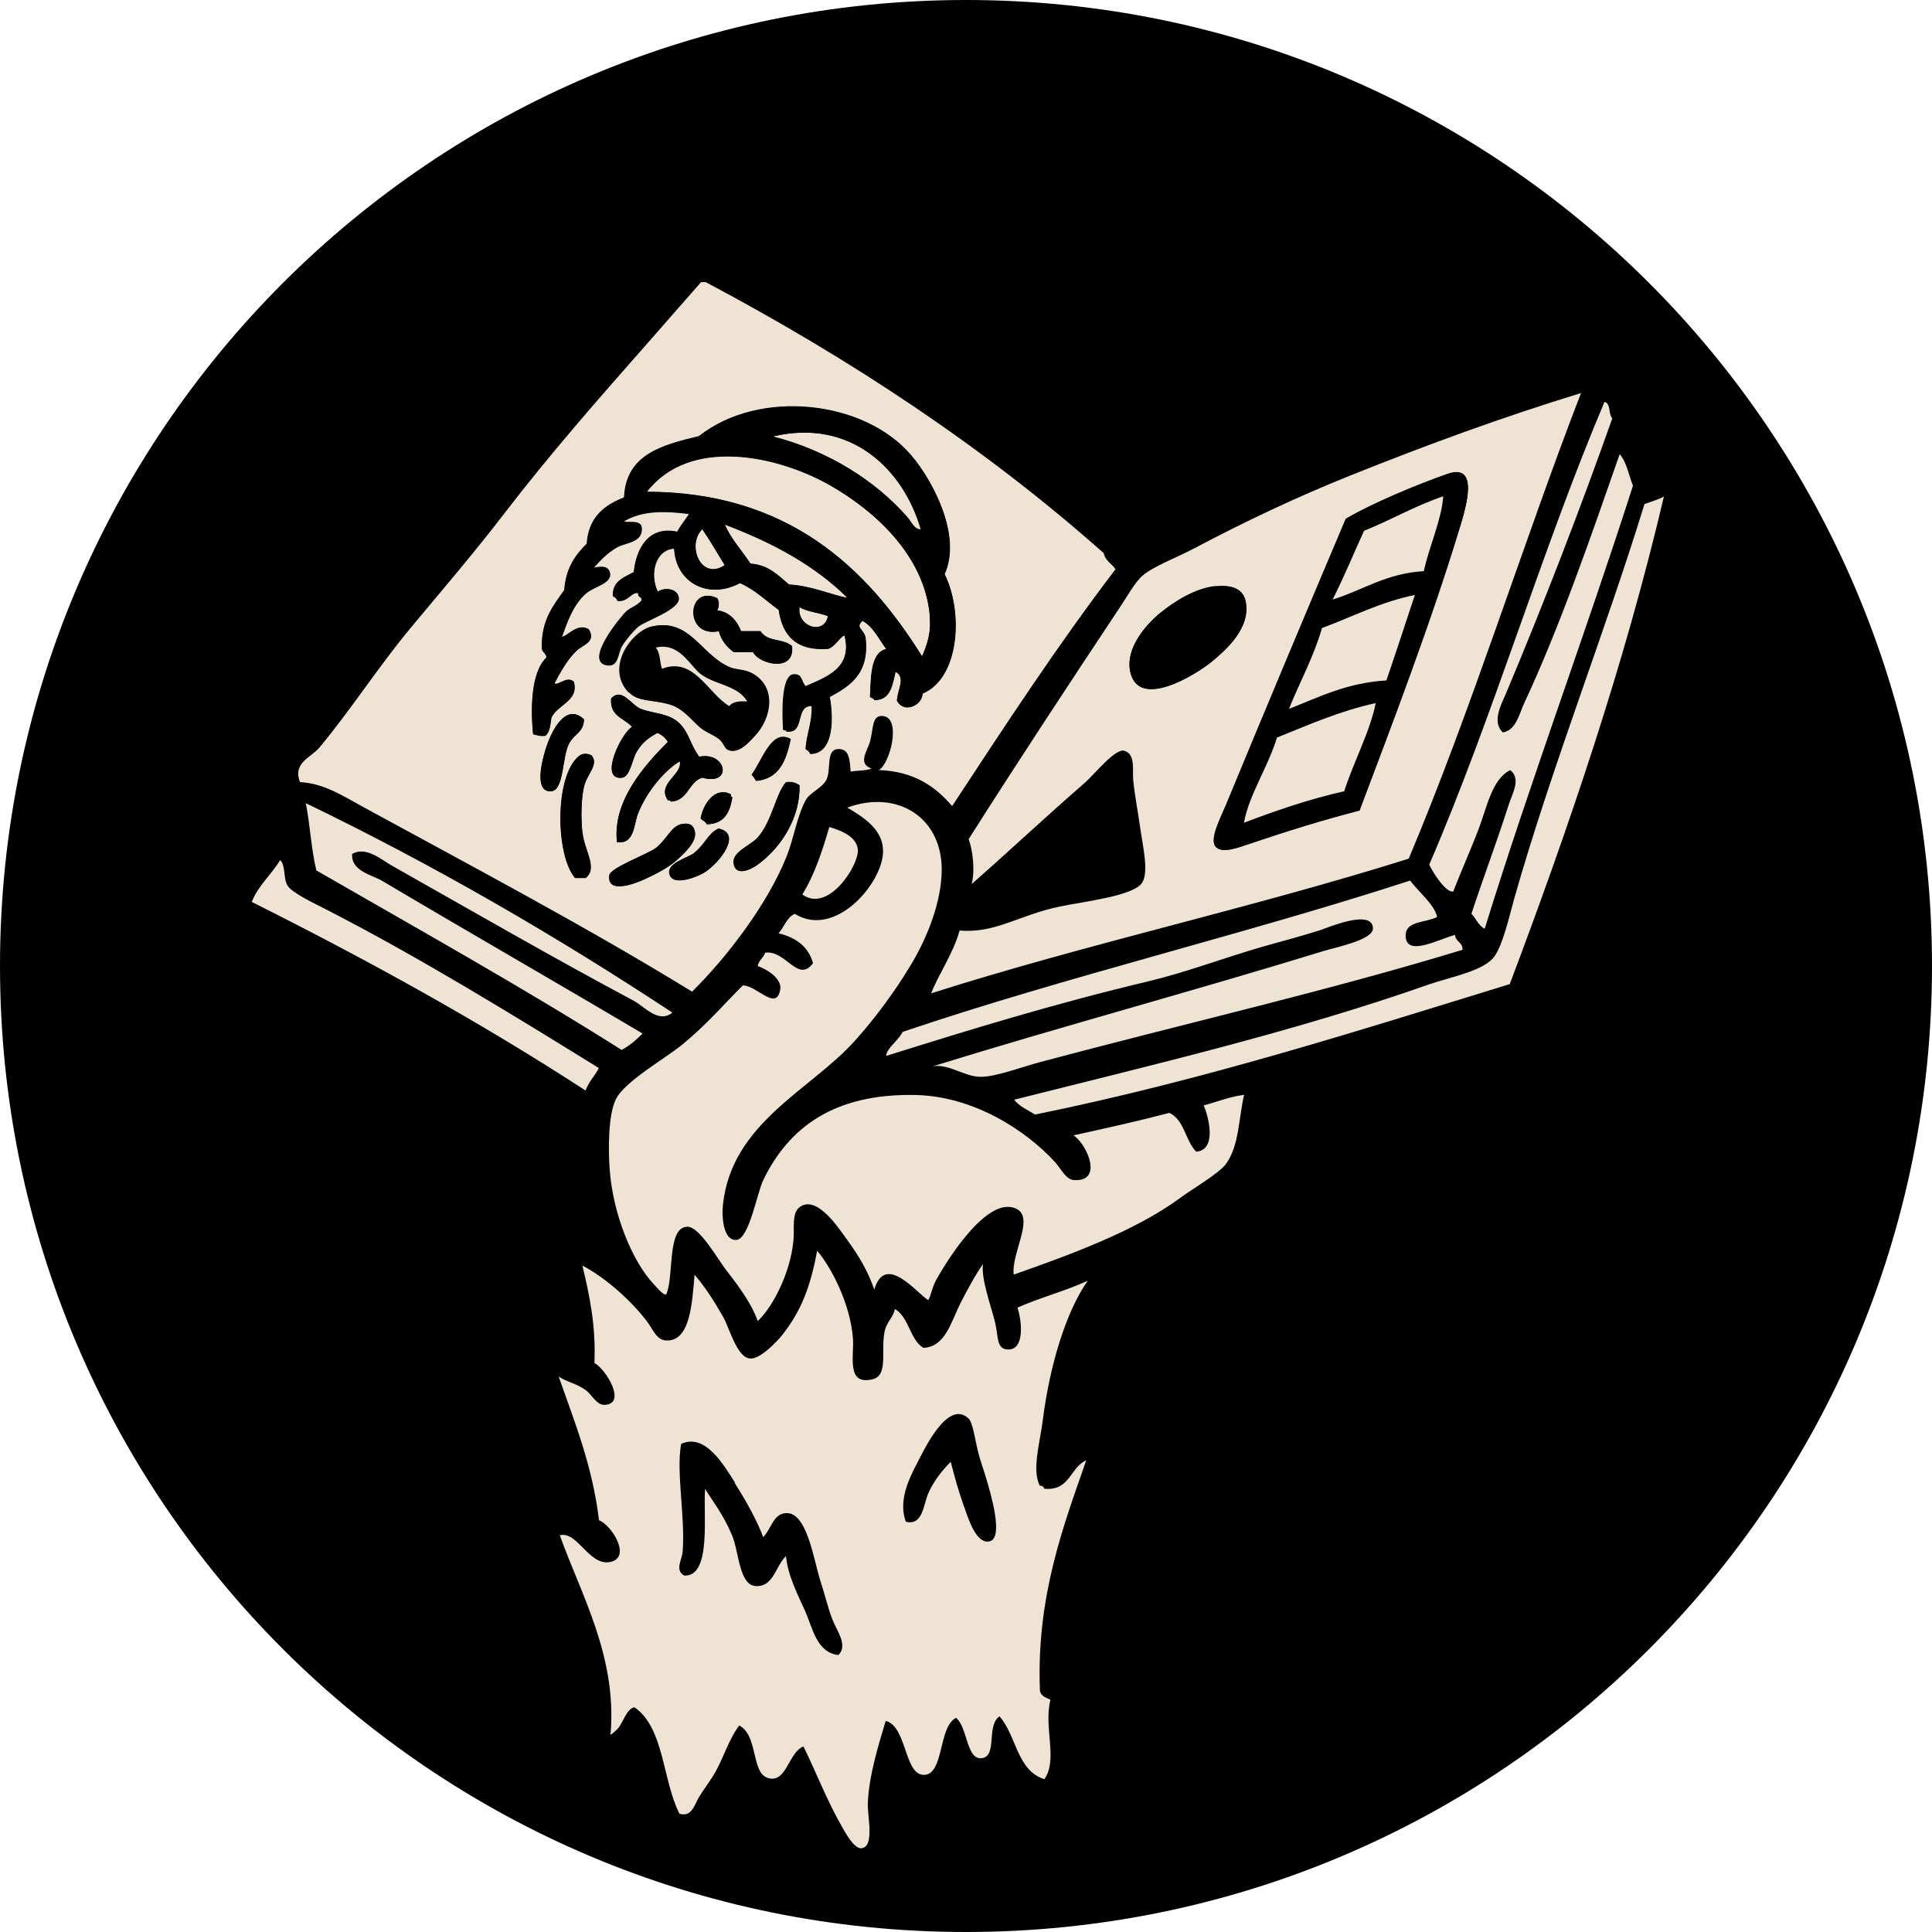 <?xml version="1.0" encoding="UTF-8"?>
<svg xmlns="http://www.w3.org/2000/svg" id="a" viewBox="0 0 139.3 139.3">
  <path d="M69.65,139.3c38.47,0,69.65-31.18,69.65-69.65S108.11,0,69.65,0,0,31.18,0,69.65s31.18,69.65,69.65,69.65Z"></path>
  <path d="M80.41,41.07c-4.15,5.44-7.95,11.25-11.76,17.05-1.21-1.42-2.75-2.5-5.29-2.6.81-.42,1.65-3.72.33-3.89-.84-.11-.7.86-.96,1.84-.19.67-.92,1.6.11,1.94-.4.17-1.01.14-1.51.22-.06-.86-.11-1.56-.76-1.62-1.07-.09-.62,1.34-.96,2.16-.26.62-1.2.95-1.51,1.51-.64,1.17-.86,2.77-1.4,4.11-1.43,3.55-4.42,7.36-6.8,9.71-7.42-4.56-15.57-8.88-23.63-13.27-1.63-.89-2.89-1.74-4.64-1.84-.54-1.42.81-1.77,1.4-2.49,2.26-2.71,4.23-5.8,6.58-8.63,2.29-2.75,4.62-5.46,6.8-8.31,3.27-4.26,6.81-8.28,10.36-12.31,1.28-1.45,2.54-2.91,3.78-4.31h.33c10.5,5.57,20.18,11.98,28.7,19.54.11.58.61.76.86,1.18h-.02ZM66.49,50.03c2.69-1.09,3-5.85,1.62-8.63,1.26-2.74-.82-6.69-2.38-8.53-3.38-4-10.97-4.84-15.32-1.4-2.63.65-5.24,1.29-5.4,4.42-1.45.56-2.57,1.46-2.69,3.34-.84.82-1.52,1.79-1.62,3.34-.79,1.1-1.65,2.16-1.62,4.11-.03.39.33.39.33.76-1.18,1.09-1.12,3.92-.96,5.51.26.06.5.16.87.11.33-.25.36-.79.44-1.29.39-.95,2.01-1.21,1.62-2.6-.51-.45-1.14.34-1.4.11.45-.84.93-1.73,1.62-2.38.39-.37,1.42-.62.86-1.51-.84-.5-1.57.56-1.94.54.3-.79.73-2.26,1.73-3.13.58-.51,1.93-.73,1.73-1.51-.14-.56-.82-.39-1.18-.33.5-.56,1-1.1,1.73-1.51.64-.34,1.93-.33,1.73-1.51-.25-.45-.98-.19-1.29-.33,1.28-.79,2.91-.78,4.74-.54-.28.45-.61.84-.87,1.29-2.02-.44-2.94,1.15-3.13,2.91-.68.39-1.54.62-1.51,1.73.16.06.26.17.33.33.76.12,1.04-.72,1.51-.54-.08.33.3.2.22.54-.31.37-.72.45-1.07.76-.3.25-3.16,3.66-1.4,3.89.84.11.75-.87,1.07-1.4.31-.5.82-1.1,1.18-1.4.48-.4,3-1.23,2.91-2.05-.06-.67-1-.78-1.51-.44-.59-1.21-.25-3.03,1.18-3.13.12,2.47,2.46,3.7,4.74,2.49,1.1.48,1.88,1.28,2.8,1.94.26,1.87,1.28,2.97,3.56,2.8.5-.16.92-.95,1.18-.96.62,2.36-1.35,3.02-2.8,3.67-.36-.42-.23-.9-.86-.86-.98.05-.79,3.33-.76,4,.08.03.22,0,.22.11,1.4.19.58-1.87,1.84-1.84.06,1.24-.37,2.01-.44,3.13.16.06.26.17.33.33,1.76-.02,1.66-2.74,1.4-4.11,1.49-.81,2.89-1.7,2.58-4.31-.16-.62-.75-.68-.22-1.18.81.45,1.18,1.34,1.73,2.05-1.23.25-1.1,2.41-1.18,3.45.12.05.25.11.33.22,1.17-.02,1.28-1.1,1.51-2.05.75.44.17,1.26.11,2.05.39.98,1.76.44,1.84-.44v-.05ZM51.82,45.51c.19.68.59,1.14,1.07,1.51h1.4c.44.89,3.05,1.49,2.8-.44-.67-.59-1.73-.26-2.27-1.07h-1.4c-.31-.76-.78-1.37-1.73-1.51.16-.16.16-.7,0-.87-2.19-1.03-2.4,2.89.11,2.38h.02ZM45.35,49.92c.67.7,1.66.51,2.91.87.96.28,1.48,1.01,2.16,1.62.44.39,1.01.56,1.4.87.48.37.33.82.96.86.65.03,1.24-.68,1.62-1.07,1.2-1.26,1.63-3.55-.22-4.53-.54-.3-1.12-.2-1.62-.44-2.08-.93-2.85-3.58-5.62-2.91-1.38.33-3.34,2.92-1.62,4.74l.02-.02ZM49.02,52.19c-.78-.78-1.79-.7-2.8-1.07-.72-.26-1.37-1.6-2.16-.76-.11,1.31.96,1.42,1.51,2.05-.76.42-2.41,3.81-.76,3.67.62-.05.76-1.28,1.07-1.84.44-.76.92-1.06,1.51-1.4.33.14.58.36.76.65-1.71,1.71-4,4.29-3.67,7.23,1.28.17,1.2-1.28,1.51-2.05.62-1.57,1.91-3.13,3.02-3.78.22.98-1.66,1.59-.87,2.8.08.03.22,0,.22.11,1.26-.06,1.26-1.42,2.27-1.73,2.21.62,1.77-1.9-.22-1.51-.65-.84-.72-1.68-1.4-2.38h.02ZM39.3,54.14c-.36,1.2-.68,2.99.44,2.91.93-.06.78-2.54,1.29-3.45.39-.72,1.06-.79,1.07-1.73-1.28-1.24-2.35.75-2.8,2.27ZM54.2,55.87c.14.11.22.3.33.44,1.68-.16,2.16-1.49,2.49-3.02-1.37-.76-2.07,1.66-2.8,2.58h-.02ZM42,60.07c-.12-1.01-.11-2.44.11-3.34.22-.96,1.1-1.59.54-2.27-.45-.2-.76-.08-.96.11-1.7,1.51-1.62,7.11-.22,8.74h.76c.9-.73-.06-1.9-.22-3.24h-.02ZM56.67,56.4c-.75.81-.98,2.78-2.05,4-.5.56-1.84,1.01-1.73,1.84.12.96,1.17.51,1.73.11,1.73-1.26,3.08-3.41,3.02-5.72-.23-.16-.51-.26-.96-.22ZM50.53,58.99c.11.19.36.22.44.44,1.24-.02,1.66-.84,1.84-1.94-.08-.03-.12-.09-.11-.22-1.1-.58-1.98.7-2.16,1.73ZM47.29,61.14c-.48.39-3.27,1.43-3.34,1.94-.2,1.38,1.76.65,2.49.33.78-.36,1.82-.87,2.49-1.51.4-.39,1.34-1.21,1.18-1.94-.11-.53-.48-.65-.96-.54-.73.17-1.03,1.09-1.84,1.73h-.02ZM50.09,61.47c-.48.39-1.99.72-1.84,1.51.2,1.03,2.16.19,2.58-.11,1.14-.78,2.64-2.77.96-3.13-.75.34-.95,1.12-1.73,1.73h.02Z" fill="#efe4d3" fill-rule="evenodd"></path>
  <path d="M113.99,28.35c-4.15,10.73-7.89,22.82-12.42,33.56-11.19,3.53-23.27,6.15-34.43,9.71.48-1.29,1.59-2.86,2.05-4.53,2.57.23,4.28-1.12,7.23-1.73,1.73-.36,5.35-.76,5.94-1.73.47-.78.05-2.57-.11-3.67-.19-1.35-.45-2.72-.54-3.67-.08-.76.19-1.91-.65-2.16-.64-.19-2.12,1.66-2.8,2.27-2.83,2.46-5.68,5.13-8.2,7.34.25-1.01.08-2.41-.22-3.24,3.59-5.65,7.09-10.97,10.91-16.72.5-.75,1.1-1.82,1.62-2.27.79-.68,2.41-1.28,3.67-1.94,3.66-1.94,7.42-3.72,11.33-5.29,5.59-2.24,11-4.22,16.62-5.94v.02ZM105.24,38.05c.42-1.37,1.48-4.7-.87-3.89-2.26.79-5.43,2.12-7.34,3.24-2.64,6.22-5.9,14-8.63,20.61-.4.96-1.21,2.47-.76,3.02.47.56,1.68.05,2.49-.22,2.77-.93,5.26-1.7,7.87-2.38,2.3-6.08,5.16-13.57,7.23-20.4l.02.02ZM83.65,44.2c-.93.76-2.52,2.47-2.16,4.22.59,2.86,4.88.14,5.94-.76.89-.75,2.78-2.36,2.38-4.31-.22-1.04-1.23-1.17-2.16-1.07-1.43.14-2.99,1.12-4,1.94v-.02Z" fill="#efe4d3" fill-rule="evenodd"></path>
  <path d="M115.71,28.98c.44.14.25.9.54,1.18-2.33,6.6-4.99,13.47-7.67,19.85-.33.76-1.04,2.05-.22,2.8.96-.17,1.18-1.34,1.51-2.05,2.58-5.52,4.79-11.93,6.91-18.01.51.56.65,1.51.96,2.27-3.45,10.75-7.33,21.1-10.69,31.94-.47-.22-.62-.75-.96-1.07.81-2.47,1.84-5.2,2.69-7.87.23-.75.93-1.87.11-2.49-1.32.64-1.69,2.71-2.27,4.22-.59,1.56-1.29,3.1-1.84,4.53-.48.11-1.38-1.2-1.73-1.94,4.62-10.7,8.07-22.57,12.63-33.35v.02Z" fill="#efe4d3" fill-rule="evenodd"></path>
  <path d="M66.4,38.16c-.44.06-.68-.54-.96-.86-2.26-2.6-5.74-4.82-9.71-5.83,5.68-1.35,9.43,2.4,10.69,6.69h-.02Z" fill="#efe4d3" fill-rule="evenodd"></path>
  <path d="M66.49,47.34c-4.03-6.47-9.72-11.85-19.85-11.87,3.06-3.98,9.4-2.66,13.27-.44,3.13,1.79,6.71,4.98,7.13,9.29.12,1.32-.16,2.08-.54,3.02Z" fill="#efe4d3" fill-rule="evenodd"></path>
  <path d="M98.01,58.45c-2.63.68-5.12,1.45-7.87,2.38-.79.26-2.02.76-2.49.22-.45-.54.36-2.05.76-3.02,2.74-6.61,5.99-14.39,8.63-20.61,1.91-1.14,5.09-2.44,7.34-3.24,2.33-.82,1.28,2.5.87,3.89-2.07,6.83-4.93,14.31-7.23,20.4l-.02-.02ZM98.34,38.27c-.75,1.66-1.45,3.38-2.27,4.96,2.19-.68,3.86-1.9,6.58-2.05.39-1.8,1.28-3.69,1.4-5.4-2.05.68-3.76,1.71-5.73,2.49h.02ZM95.32,45.28c-.62,2.12-1.6,3.86-2.38,5.83,2.16-.86,4.17-1.87,7.02-2.05.68-2.04,1.37-4.11,2.05-6.15-2.52.5-4.48,1.57-6.69,2.38v-.02ZM92.08,53.16c-.64,2.13-2.01,4.12-2.38,6.15,2.3-.87,4.64-1.7,7.23-2.27.67-2.13,1.87-4.32,2.27-6.36-2.63.58-4.84,1.56-7.13,2.49Z" fill-rule="evenodd"></path>
  <path d="M108.84,70.96c-11.11,3.42-22.12,6.94-34.21,9.4-.53-.33-1.14-.59-1.51-1.07,10.21-2.57,20.3-4.93,29.9-8.31,1.54-.54,4-.96,4.75-2.05.59-.86,1.01-2.69,1.4-4.11,2.69-9.49,6.58-19.29,9.4-28.48.48-.17.98-.31,1.4-.54-2.85,12.15-6.91,24.02-11.12,35.17Z" fill="#efe4d3" fill-rule="evenodd"></path>
  <path d="M104.06,35.78c-.12,1.71-1.01,3.59-1.4,5.4-2.72.16-4.39,1.37-6.58,2.05.81-1.59,1.51-3.3,2.27-4.96,1.96-.78,3.67-1.8,5.72-2.49h-.01Z" fill="#efe4d3" fill-rule="evenodd"></path>
  <path d="M52.26,37.83c3.42,1.29,6.49,2.94,8.85,5.29-1.09-.2-2.63-.9-4.22-.96-.79-.65-1.46-1.42-2.8-1.51-.61-.95-1.37-1.73-1.84-2.8v-.02Z" fill="#efe4d3" fill-rule="evenodd"></path>
  <path d="M50.64,38.16c.58.84,1.09,1.73,1.62,2.6-1.71,1.18-2.78-1.46-1.62-2.6Z" fill="#efe4d3" fill-rule="evenodd"></path>
  <path d="M87.65,42.27c.93-.09,1.93.05,2.16,1.07.42,1.96-1.49,3.56-2.38,4.31-1.06.89-5.35,3.61-5.94.76-.36-1.74,1.23-3.44,2.16-4.22,1-.82,2.55-1.8,4-1.94v.02Z" fill-rule="evenodd"></path>
  <path d="M51.71,43.13c.16.16.16.7,0,.87.93.14,1.42.75,1.73,1.51h1.4c.53.82,1.6.5,2.27,1.07.23,1.93-2.36,1.32-2.8.44h-1.4c-.48-.37-.9-.82-1.07-1.51-2.5.51-2.3-3.41-.11-2.38h-.02Z" fill-rule="evenodd"></path>
  <path d="M102.01,42.91c-.68,2.05-1.35,4.11-2.05,6.15-2.85.17-4.85,1.2-7.02,2.05.78-1.96,1.76-3.7,2.38-5.83,2.21-.81,4.17-1.87,6.69-2.38v.02Z" fill="#efe4d3" fill-rule="evenodd"></path>
  <path d="M57.65,43.78c.54.34,1.4.39,2.05.65-.25,1.42-2.26.78-2.05-.65Z" fill="#efe4d3" fill-rule="evenodd"></path>
  <path d="M46.97,45.18c2.77-.65,3.53,1.99,5.62,2.91.5.22,1.07.14,1.62.44,1.85.98,1.42,3.28.22,4.53-.37.4-.96,1.1-1.62,1.07-.64-.03-.48-.48-.96-.86-.39-.31-.96-.47-1.4-.87-.68-.61-1.2-1.34-2.16-1.62-1.24-.36-2.26-.17-2.91-.87-1.73-1.82.23-4.42,1.62-4.74l-.02.02ZM47.71,48.19c2.3-.9,3.33,1.8,4.85,2.69.23-.31.72-.36,1.29-.33-.67-1.23-2.6-1.21-3.56-2.16-.75-.76-1.52-2.08-3.02-1.73.31.34.26,1.03.44,1.51v.02Z" fill-rule="evenodd"></path>
  <path d="M47.29,46.69c1.51-.36,2.27.96,3.02,1.73.96.95,2.89.92,3.56,2.16-.58-.05-1.06.02-1.29.33-1.52-.89-2.55-3.59-4.85-2.69-.17-.48-.12-1.17-.44-1.51v-.02Z" fill="#efe4d3" fill-rule="evenodd"></path>
  <path d="M50.42,54.56c1.98-.39,2.43,2.13.22,1.51-1.01.31-1.01,1.66-2.27,1.73,0-.11-.12-.08-.22-.11-.81-1.21,1.09-1.84.87-2.8-1.1.65-2.4,2.19-3.02,3.78-.31.78-.23,2.21-1.51,2.05-.33-2.94,1.96-5.51,3.67-7.23-.17-.3-.42-.51-.76-.65-.59.34-1.07.64-1.51,1.4-.33.56-.45,1.79-1.07,1.84-1.65.14,0-3.25.76-3.67-.54-.64-1.62-.75-1.51-2.05.79-.84,1.45.5,2.16.76,1.03.37,2.04.3,2.8,1.07.68.7.75,1.52,1.4,2.38h-.02Z" fill-rule="evenodd"></path>
  <path d="M99.19,50.69c-.4,2.05-1.59,4.23-2.27,6.36-2.58.58-4.93,1.4-7.23,2.27.37-2.04,1.74-4.01,2.38-6.14,2.29-.92,4.5-1.91,7.13-2.49Z" fill="#efe4d3" fill-rule="evenodd"></path>
  <path d="M42.11,51.87c-.03.93-.68,1.01-1.07,1.73-.51.92-.36,3.39-1.29,3.45-1.12.08-.79-1.71-.44-2.91.45-1.52,1.52-3.5,2.8-2.27Z" fill-rule="evenodd"></path>
  <path d="M57,53.27c-.31,1.52-.81,2.86-2.49,3.02-.11-.14-.17-.33-.33-.44.73-.92,1.43-3.36,2.8-2.58h.02Z" fill-rule="evenodd"></path>
  <path d="M42.22,63.3h-.76c-1.4-1.63-1.49-7.23.22-8.74.2-.19.51-.31.96-.11.56.68-.31,1.29-.54,2.27-.2.9-.23,2.33-.11,3.34.16,1.34,1.1,2.5.22,3.24h.02Z" fill-rule="evenodd"></path>
  <path d="M57.65,56.61c.06,2.32-1.29,4.46-3.02,5.73-.56.4-1.6.86-1.73-.11-.11-.81,1.23-1.28,1.73-1.84,1.07-1.2,1.31-3.17,2.05-4,.45-.06.73.06.96.22Z" fill-rule="evenodd"></path>
  <path d="M52.68,57.27c-.02.12.03.19.11.22-.17,1.09-.59,1.93-1.84,1.94-.08-.22-.33-.25-.44-.44.19-1.03,1.04-2.3,2.16-1.73Z" fill-rule="evenodd"></path>
  <path d="M77.4,81.86c2.33-.51,4.67-1.03,6.91-1.62,1.09.5,1.15,2.01,1.94,2.8,1.49-.14.92-2.43.54-3.34.96-.25,1.82-.62,2.91-.76-.4,1.76-.36,3.66-1.29,4.96-.51.72-2.57,1.9-3.34,2.49-3.27,2.4-8,4.11-11.98,5.51-.2-1.65,1.76-4.43-.11-4.85-2.07-.47-4.81,4.01-5.51,5.29-.26.5-.37,1.14-.54,1.4-.79-.45-3.1-3.47-3.89-.76-.47-1.32-1.06-2.35-1.94-3.56-.56-.76-2.19-3.33-3.45-2.38-.58.44-.36,1.54-.44,2.38-.2,2.27-1.45,4.79-2.58,5.83-.37-1.1-1.21-2.32-2.27-3.67-.61-.79-1.94-3.16-2.8-3.13-1.48.03-.95,3.5-1.51,4.85-.14.19-.65-.42-.96-.76-1.45-1.56-2.88-4.88-3.13-8.2-.11-1.48-.11-3.95.44-5.07.64-1.32,3.62-2.97,4.85-4,1.8-1.49,3.03-2.96,4.31-4.22,1,0,2.4,1.88,2.69.33.16-.76-.81-1.43-1.62-1.73.08-.42.42-.59.54-.96,1.51-.2,2.35,2.22,3.45.76-.33-1.21-1.24-1.85-2.49-2.16.42-.44.58-1.15,1.18-1.4,2.91,1.82,6.38-2.26,6.36-4.53,0-1.52-1.35-2.41-2.58-3.13,3.64-1.35,7.02.76,6.8,4.85-.12,2.38-1.23,4.88-2.27,6.58-1.12,1.85-2.52,3.76-4,5.4-3.17,3.53-8.84,5.88-9.49,11.76-.11.96.03,2.64.96,2.58.92-.05,1.49-3.38,1.94-4.31,1.84-3.8,5.1-6.24,10.91-6.14,4.23.06,8.04,2.55,10.14,4.85.42.47.78,1.28,1.4,1.29,2.16.09.78-2.77-.11-3.24h.02Z" fill="#efe4d3" fill-rule="evenodd"></path>
  <path d="M22.03,57.9c9.33,4.51,18.09,9.6,26.45,15.11-1,.82-2.02-.45-2.8-.86-5.83-3.11-11.54-6.41-17.38-9.71-.81-.45-1.9-1.45-2.91-.87-.09,1.23,1.42,1.51,2.16,1.94,6.05,3.59,12.71,7.41,18.78,11.01-.45.45-.92.87-1.51,1.18-7.14-4.51-14.62-8.68-22.01-12.94-.37-1.51-.45-3.28-.76-4.85l-.02-.02Z" fill="#efe4d3" fill-rule="evenodd"></path>
  <path d="M49.13,59.43c.48-.11.86,0,.96.54.16.73-.78,1.56-1.18,1.94-.67.64-1.71,1.15-2.49,1.51-.72.33-2.69,1.06-2.49-.33.08-.51,2.86-1.56,3.34-1.94.81-.64,1.1-1.56,1.84-1.73h.02Z" fill-rule="evenodd"></path>
  <path d="M59.8,59.63c.95.28,1.96.72,2.05,1.62.11,1.1-2.12,4.62-4,3.24.87-1.4,1.43-3.1,1.94-4.85Z" fill="#efe4d3" fill-rule="evenodd"></path>
  <path d="M51.82,59.74c1.68.36.17,2.36-.96,3.13-.42.28-2.4,1.14-2.58.11-.16-.79,1.35-1.12,1.84-1.51.78-.61.98-1.38,1.73-1.73h-.02Z" fill-rule="evenodd"></path>
  <path d="M20.19,62.01c.42.36.22,1.32.54,1.84.33.54,1.93,1.28,2.8,1.73,6.72,3.45,13.57,7.67,19.65,11.43-.3.58-.73.98-.96,1.62-7.61-4.95-15.7-9.41-24.07-13.6.48-1.21,1.42-1.96,2.05-3.02h-.02Z" fill="#efe4d3" fill-rule="evenodd"></path>
  <path d="M103.62,66.12c-.86.42-2.24.28-2.27,1.29-.05,1.68,2.47.26,3.56,0,.03.5.56.51.54,1.07-9.51,2.91-20.16,5.35-30.43,8.09-1.38.37-3.2,1.07-4.31,1.07-1.18,0-2.27-.95-3.45-.76,9.09-2.82,18.81-5.43,28.17-8.31.84-.26,3.55-.79,3.56-1.62,0-1.48-3.38-.02-3.78.11-1.68.53-2.86.82-4.11,1.18-2.82.81-5.51,1.84-8.2,2.49-6.95,1.65-12.93,3.5-19,5.4,0-.54.9-1.12,1.18-1.73,11.82-4,24.64-7.02,36.59-10.91.62.82,1.73,1.71,1.94,2.58l-.02.03Z" fill="#efe4d3" fill-rule="evenodd"></path>
  <path d="M68.54,105.4c-.56.54-1.2,1.32-1.62,2.27-.36.82-.37,2.33-1.62,2.05-.54-1.51.19-3.05.86-4.31.4-.75,2.15-4.57,3.67-3.13.3.28.47,1.48.65,2.27.2.87.45,1.45.65,2.16.25.86,1.26,4.15.22,4.42-1,.26-1.59-1.76-1.84-2.49-.47-1.32-.68-2.07-.96-3.24l-.02-.02Z" fill-rule="evenodd"></path>
  <path d="M55.06,110.8c.59-.61.72-1.66,1.62-1.73,1.52-.11,2.02,3.39,2.49,4.85.33,1.03.56,2.01.87,2.8.34.92,1.12,1.88.44,2.58-1.57-.17-1.85-1.98-2.38-3.13-.56-1.25-1.28-2.57-1.4-4-.75.71-.87,2.21-2.16,2.16-1.23-.05-1.21-2.47-1.73-3.67-.68-1.62-1.45-2.5-1.94-3.34-.16,1.76.5,6.36-1.51,6.25-.68-.39-.16-1.12-.11-1.73.2-2.47-.48-5.71-.11-7.76,1.73-.79,3.06,1.52,3.89,2.8.87,1.37,1.63,2.75,2.05,3.89h-.02Z" fill-rule="evenodd"></path>
  <path d="M40.39,110.69c1.24-.29,2.08,2.19,3.56,1.94,1.63-.28.19-2.64-.76-3.02-.48-3.95-1.76-7.08-2.91-10.36.59.4,1.23.47,1.94.97.45.31.79,1.12,1.4,1.07,1.57-.09.09-2.54-.76-3.02.11-2.74-.36-4.9-.87-7.02,1.46.75,3.36,2.33,4.64,4,.45.59.7,1.37,1.4,1.4,1.74.09,1.87-2.69,2.05-4.74.76.89,1.34,1.79,2.05,3.02.47.81.98,2.92,1.94,3.02.72.08,1.93-1.21,2.27-1.62,1.46-1.82,2.1-3.61,2.58-6.15.98,1.15,2.4,3.8,2.58,6.36.09,1.21-.5,3.36,1.4,2.91,1.15-.26.62-1.96.86-3.34.14-.82.65-1.09.76-1.73,1.03.59,1.06,2.18,2.05,2.8,1.59-.06,1.99-1.85,2.69-3.24.58-1.12,1.06-2.01,1.62-2.8-.17,1.03.59,3.06.87,4.22.25,1.06.08,1.94.96,1.94,1.14,0,1-1.94.65-3.02,1.62-.72,3.47-1.2,5.07-1.94-1.59,2.26-2.75,6.16-3.24,10.03-.2,1.63-.81,3.61-.22,4.75.19,0,.28.08.33.22,1.87.17,1.84-1.54,3.02-2.05-1.6,4.62-3.61,9.77-3.34,16.61.06.4.44.5.76.65-.51,2.01.56,4.32-.44,5.73-1.99-.61-2.01-3.17-3.24-4.53-.98.7-.11,2.89-1.29,3.02-1.1.11-1-2.24-1.84-2.91-1.28.65-.86,4.03-2.27,4.11-1.48.08-1.24-3.49-2.8-3.89-.56,1.87-1.21,3.97-1.29,5.94-.03.96.5,3.11-.44,3.24-.56.08-1.24-1.24-1.4-1.51-1.1-1.9-1.87-3.94-2.8-5.83-1.1.43-1.21,2.71-2.58,2.27-1.2-.39-.68-3.07-2.05-3.78-.78,1.03-1.14,2.4-1.84,3.56-.3.5-.75,1.09-1.07,1.62-.31.5-.5,1.46-1.4,1.18-1.23-2.41-1.09-6.18-3.24-7.67-.56.08-.81,1.06-1.18,1.51-.11.12-.72.71-.54.33.44-5.54-2.13-9.96-3.67-14.25ZM69.52,108.64c.25.71.84,2.74,1.84,2.49,1.04-.26.03-3.56-.22-4.42-.2-.72-.44-1.28-.65-2.16-.19-.79-.36-1.99-.65-2.27-1.52-1.45-3.27,2.38-3.67,3.13-.68,1.28-1.4,2.82-.86,4.31,1.24.3,1.26-1.23,1.62-2.05.42-.95,1.06-1.71,1.62-2.27.3,1.17.5,1.91.96,3.24l.02.02ZM53,106.91c-.82-1.29-2.16-3.61-3.89-2.8-.37,2.07.31,5.29.11,7.76-.05.61-.58,1.34.11,1.73,2.01.11,1.35-4.51,1.51-6.25.5.84,1.26,1.74,1.94,3.34.51,1.2.5,3.62,1.73,3.67,1.28.05,1.4-1.45,2.16-2.16.14,1.42.84,2.75,1.4,4,.51,1.15.81,2.96,2.38,3.13.7-.7-.08-1.68-.44-2.58-.31-.81-.54-1.79-.87-2.8-.47-1.48-.96-4.98-2.49-4.85-.9.06-1.03,1.12-1.62,1.73-.42-1.12-1.17-2.52-2.05-3.89l.02-.02Z" fill="#efe4d3" fill-rule="evenodd"></path>
  <path d="M64.67,50.46c.06-.79.64-1.62-.11-2.05-.23.95-.34,2.02-1.51,2.05-.08-.09-.2-.17-.33-.22.08-1.04-.05-3.2,1.18-3.45-.54-.72-.92-1.6-1.73-2.05-.53.51.06.56.22,1.18.31,2.61-1.09,3.5-2.58,4.31.26,1.37.36,4.09-1.4,4.11-.06-.16-.17-.26-.33-.33.06-1.12.48-1.88.44-3.13-1.26-.03-.44,2.02-1.84,1.84,0-.11-.12-.08-.22-.11-.05-.67-.22-3.94.76-4,.64-.03.5.45.86.86,1.46-.65,3.42-1.29,2.8-3.67-.28.02-.7.81-1.18.96-2.29.17-3.3-.95-3.56-2.8-.92-.67-1.71-1.46-2.8-1.94-2.29,1.23-4.62,0-4.74-2.49-1.45.09-1.77,1.91-1.18,3.13.51-.36,1.45-.23,1.51.44.08.82-2.43,1.63-2.91,2.05-.36.31-.87.9-1.18,1.4-.33.53-.25,1.51-1.07,1.4-1.76-.23,1.1-3.64,1.4-3.89.36-.3.76-.39,1.07-.76.08-.33-.3-.2-.22-.54-.47-.19-.75.65-1.51.54-.06-.16-.17-.26-.33-.33-.03-1.1.82-1.34,1.51-1.73.19-1.76,1.1-3.34,3.13-2.91.26-.47.59-.86.87-1.29-1.84-.25-3.47-.25-4.74.54.33.14,1.06-.12,1.29.33.2,1.18-1.09,1.17-1.73,1.51-.73.4-1.23.95-1.73,1.51.36-.06,1.04-.23,1.18.33.2.78-1.15,1.01-1.73,1.51-1,.87-1.43,2.33-1.73,3.13.37.03,1.1-1.03,1.94-.54.56.89-.47,1.14-.86,1.51-.68.64-1.17,1.54-1.62,2.38.26.23.89-.56,1.4-.11.39,1.37-1.23,1.65-1.62,2.6-.08.5-.09,1.06-.44,1.29-.37.05-.61-.05-.87-.11-.16-1.59-.2-4.42.96-5.51,0-.36-.36-.37-.33-.76-.03-1.94.82-2.99,1.62-4.11.11-1.56.78-2.52,1.62-3.34.12-1.88,1.24-2.78,2.69-3.34.14-3.13,2.77-3.78,5.4-4.42,4.36-3.44,11.95-2.6,15.32,1.4,1.56,1.84,3.64,5.79,2.38,8.53,1.38,2.78,1.07,7.55-1.62,8.63-.08.86-1.45,1.4-1.84.44v.05ZM55.71,31.47c3.98,1.01,7.45,3.22,9.71,5.83.28.33.53.92.96.86-1.24-4.29-5.01-8.04-10.69-6.69h.02ZM67.03,44.3c-.42-4.31-4-7.48-7.13-9.29-3.87-2.22-10.21-3.55-13.27.44,10.13.02,15.82,5.4,19.85,11.87.39-.93.67-1.7.54-3.02ZM54.09,40.63c1.34.09,2.02.86,2.8,1.51,1.59.08,3.11.78,4.22.96-2.36-2.35-5.41-4-8.85-5.29.47,1.07,1.23,1.87,1.84,2.8v.02ZM52.25,40.74c-.54-.87-1.04-1.76-1.62-2.6-1.17,1.14-.09,3.76,1.62,2.6ZM59.69,44.41c-.64-.25-1.49-.3-2.05-.65-.2,1.43,1.8,2.07,2.05.65Z" fill-rule="evenodd"></path>
</svg>

